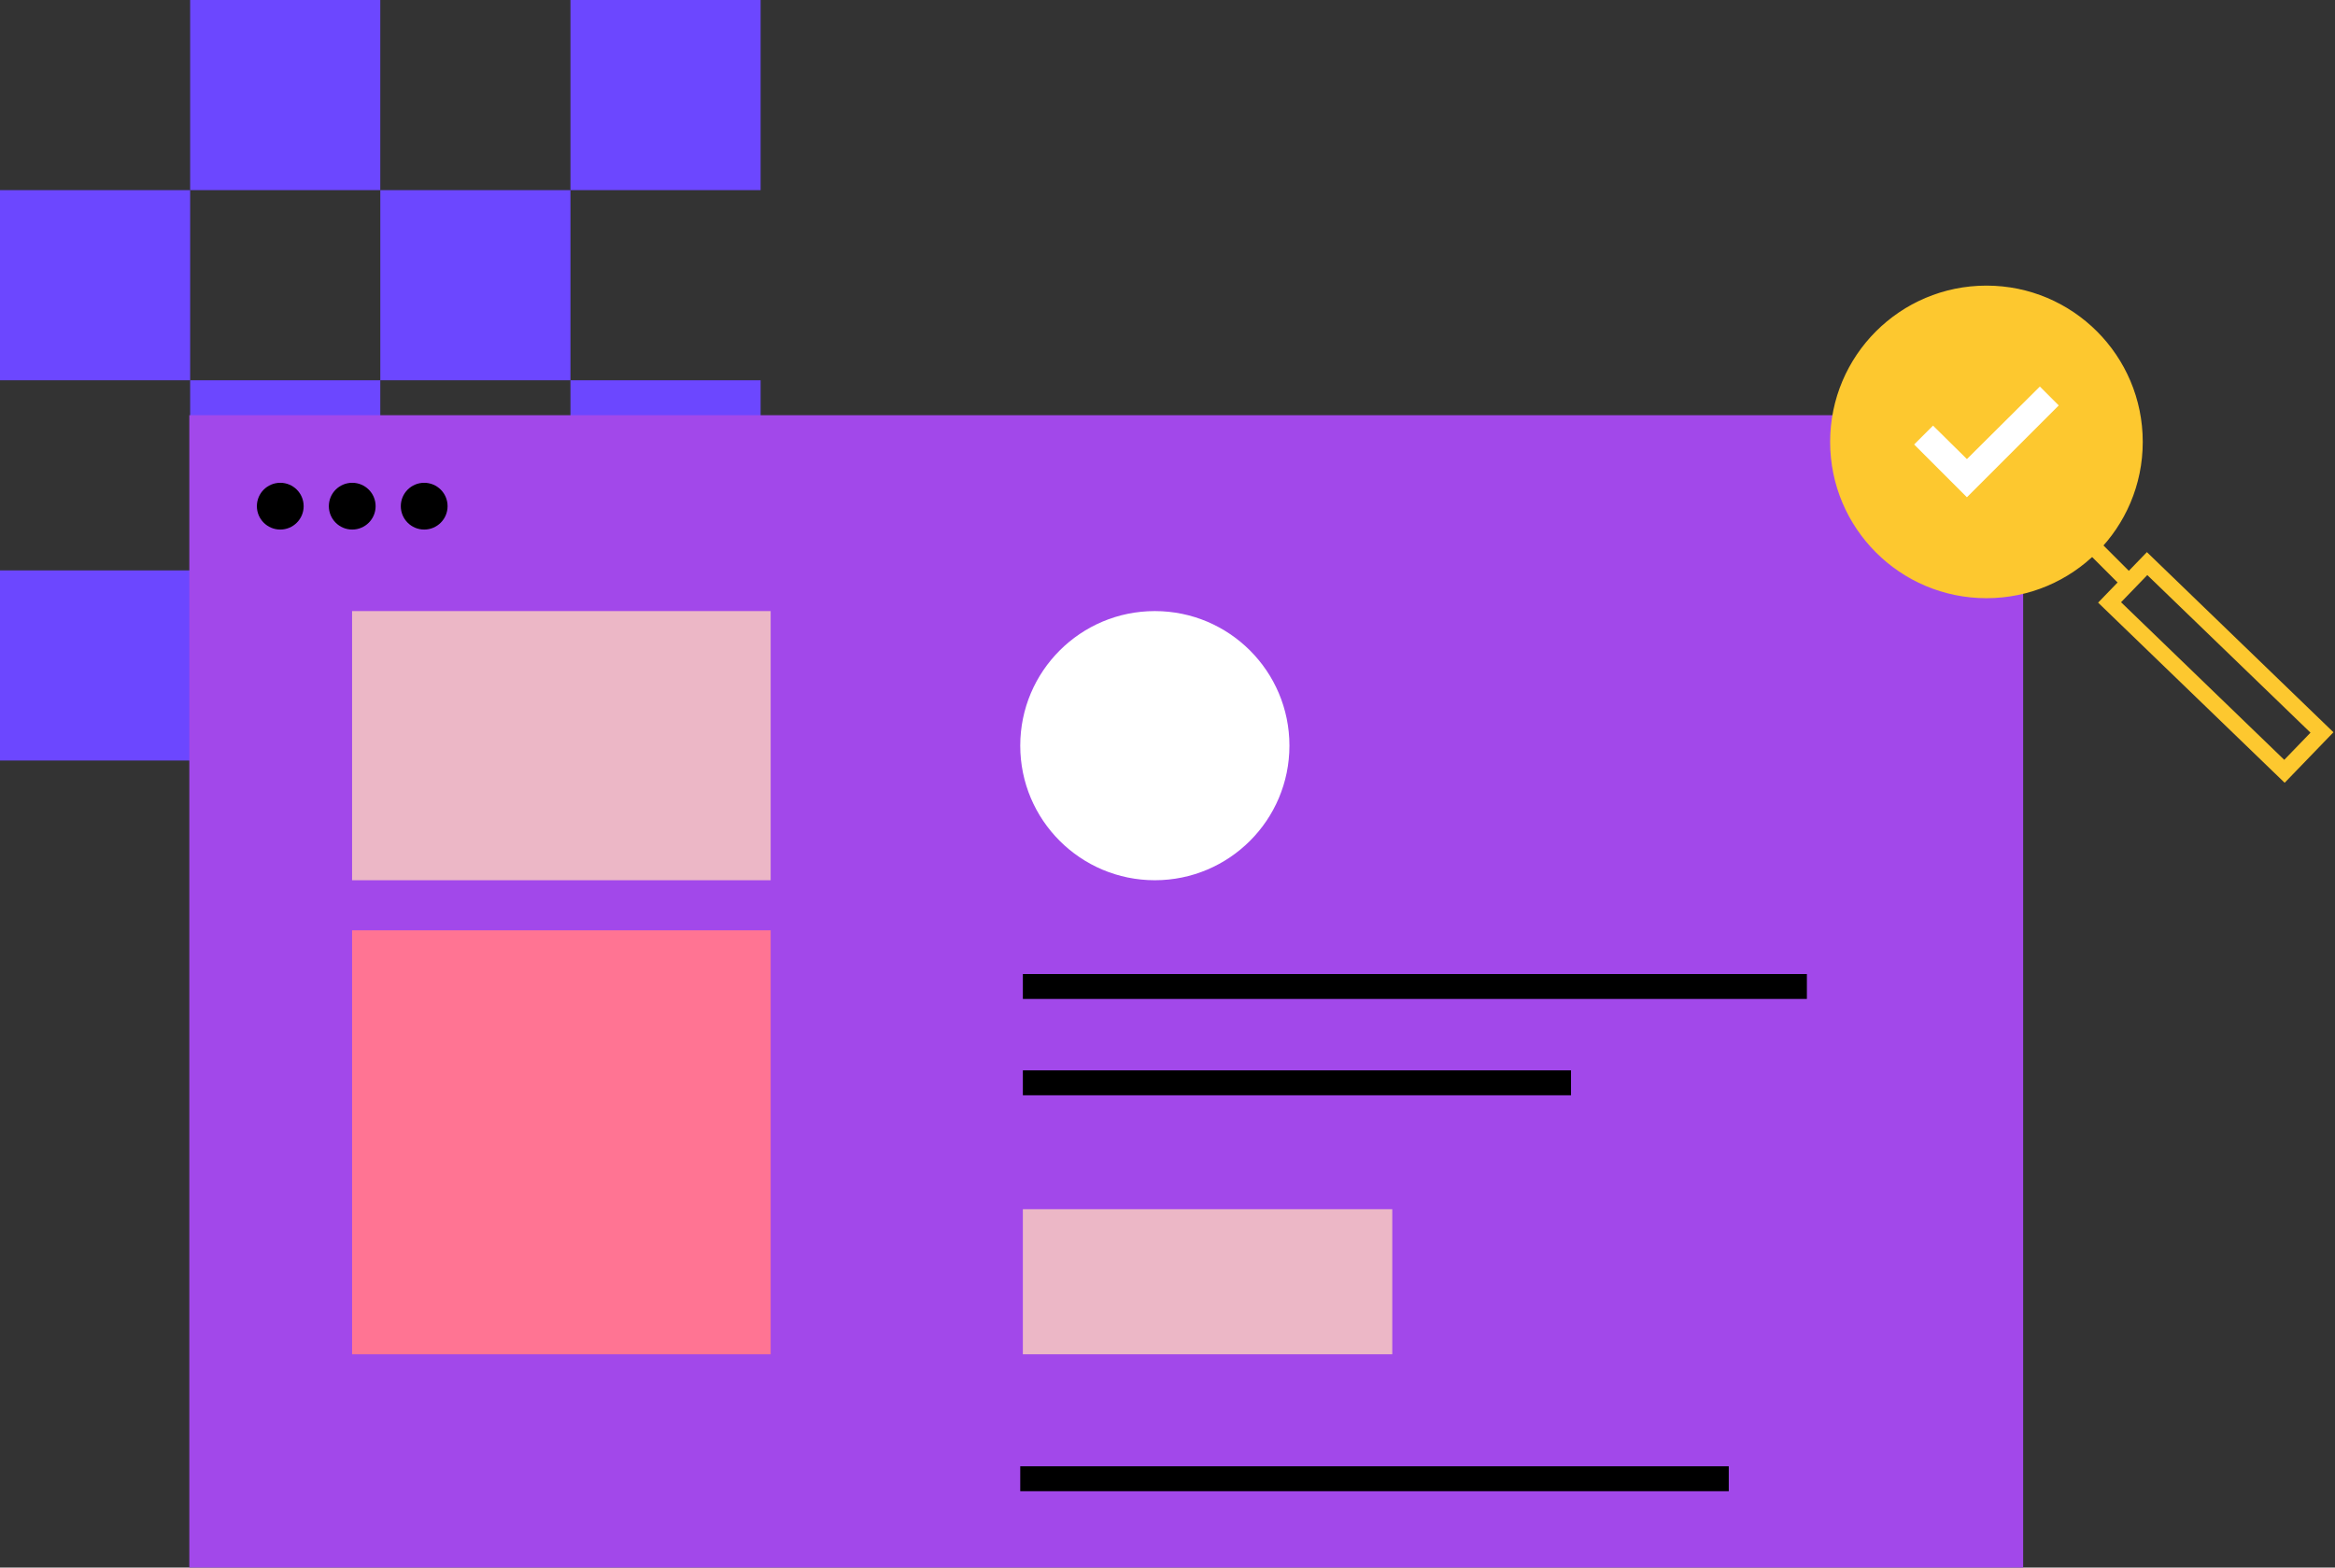 <?xml version="1.0" encoding="UTF-8"?>
<svg xmlns="http://www.w3.org/2000/svg" width="703" height="472" viewBox="0 0 703 472" fill="none">
  <rect x="0" y="0" width="703" height="472" fill="#333333" stroke="none"/>
  <rect width="57.25" height="57.25" transform="matrix(-1 0 0 1 171.75 57.252)" fill="#6C47FF"></rect>
  <rect width="57.25" height="57.25" transform="matrix(-1 0 0 1 57.25 57.252)" fill="#6C47FF"></rect>
  <rect width="57.25" height="57.25" transform="matrix(-1 0 0 1 171.75 171.75)" fill="#6C47FF"></rect>
  <rect width="57.25" height="57.25" transform="matrix(-1 0 0 1 114.496 114.5)" fill="#6C47FF"></rect>
  <rect width="57.25" height="57.25" transform="matrix(-1 0 0 1 114.496 0)" fill="#6C47FF"></rect>
  <rect width="57.25" height="57.25" transform="matrix(-1 0 0 1 229 114.5)" fill="#6C47FF"></rect>
  <rect width="57.25" height="57.25" transform="matrix(-1 0 0 1 57.25 171.75)" fill="#6C47FF"></rect>
  <rect width="57.25" height="57.25" transform="matrix(-1 0 0 1 229 0)" fill="#6C47FF"></rect>
  <g clip-path="url(#clip0_2251_1026)">
    <rect x="57" y="125.02" width="552.112" height="346.98" fill="#A248EA"></rect>
    <circle cx="84.38" cy="152.411" r="7.041" fill="black"></circle>
    <circle cx="106.046" cy="152.411" r="7.041" fill="black"></circle>
    <circle cx="127.712" cy="152.411" r="7.041" fill="black"></circle>
    <rect x="106" y="280.122" width="126.027" height="127.661" fill="#FF7493"></rect>
    <rect x="106" y="184" width="126.027" height="81.043" fill="#ECB7C6"></rect>
    <rect x="307.952" y="364.099" width="111.221" height="43.684" fill="#ECB7C6"></rect>
    <path d="M307.166 445.26H520.481" stroke="black" stroke-width="7.497"></path>
    <path d="M307.952 297.039H544" stroke="black" stroke-width="7.497"></path>
    <path d="M307.952 326.044H472.987" stroke="black" stroke-width="7.497"></path>
    <circle cx="347.688" cy="224.522" r="40.522" fill="white"></circle>
  </g>
  <circle cx="598.06" cy="133.06" r="44.617" fill="#FDC82F" stroke="#FDC82F" stroke-width="4.885"></circle>
  <rect x="687.782" y="232.245" width="73.194" height="16.258" transform="rotate(-135.996 687.782 232.245)" stroke="#FDC82F" stroke-width="4.885"></rect>
  <path d="M631.017 165.415L641.446 175.844" stroke="#FDC82F" stroke-width="4.885"></path>
  <path fill-rule="evenodd" clip-rule="evenodd" d="M619.828 122.079L614.144 116.394L592.181 138.228L581.975 128.151L576.29 133.835C581.587 139.132 586.884 144.429 592.181 149.726L619.828 122.079Z" fill="white"></path>
  <defs>
    <clipPath id="clip0_2251_1026">
      <rect width="552.112" height="346.98" fill="white" transform="translate(57 125.02)"></rect>
    </clipPath>
  </defs>
</svg>
